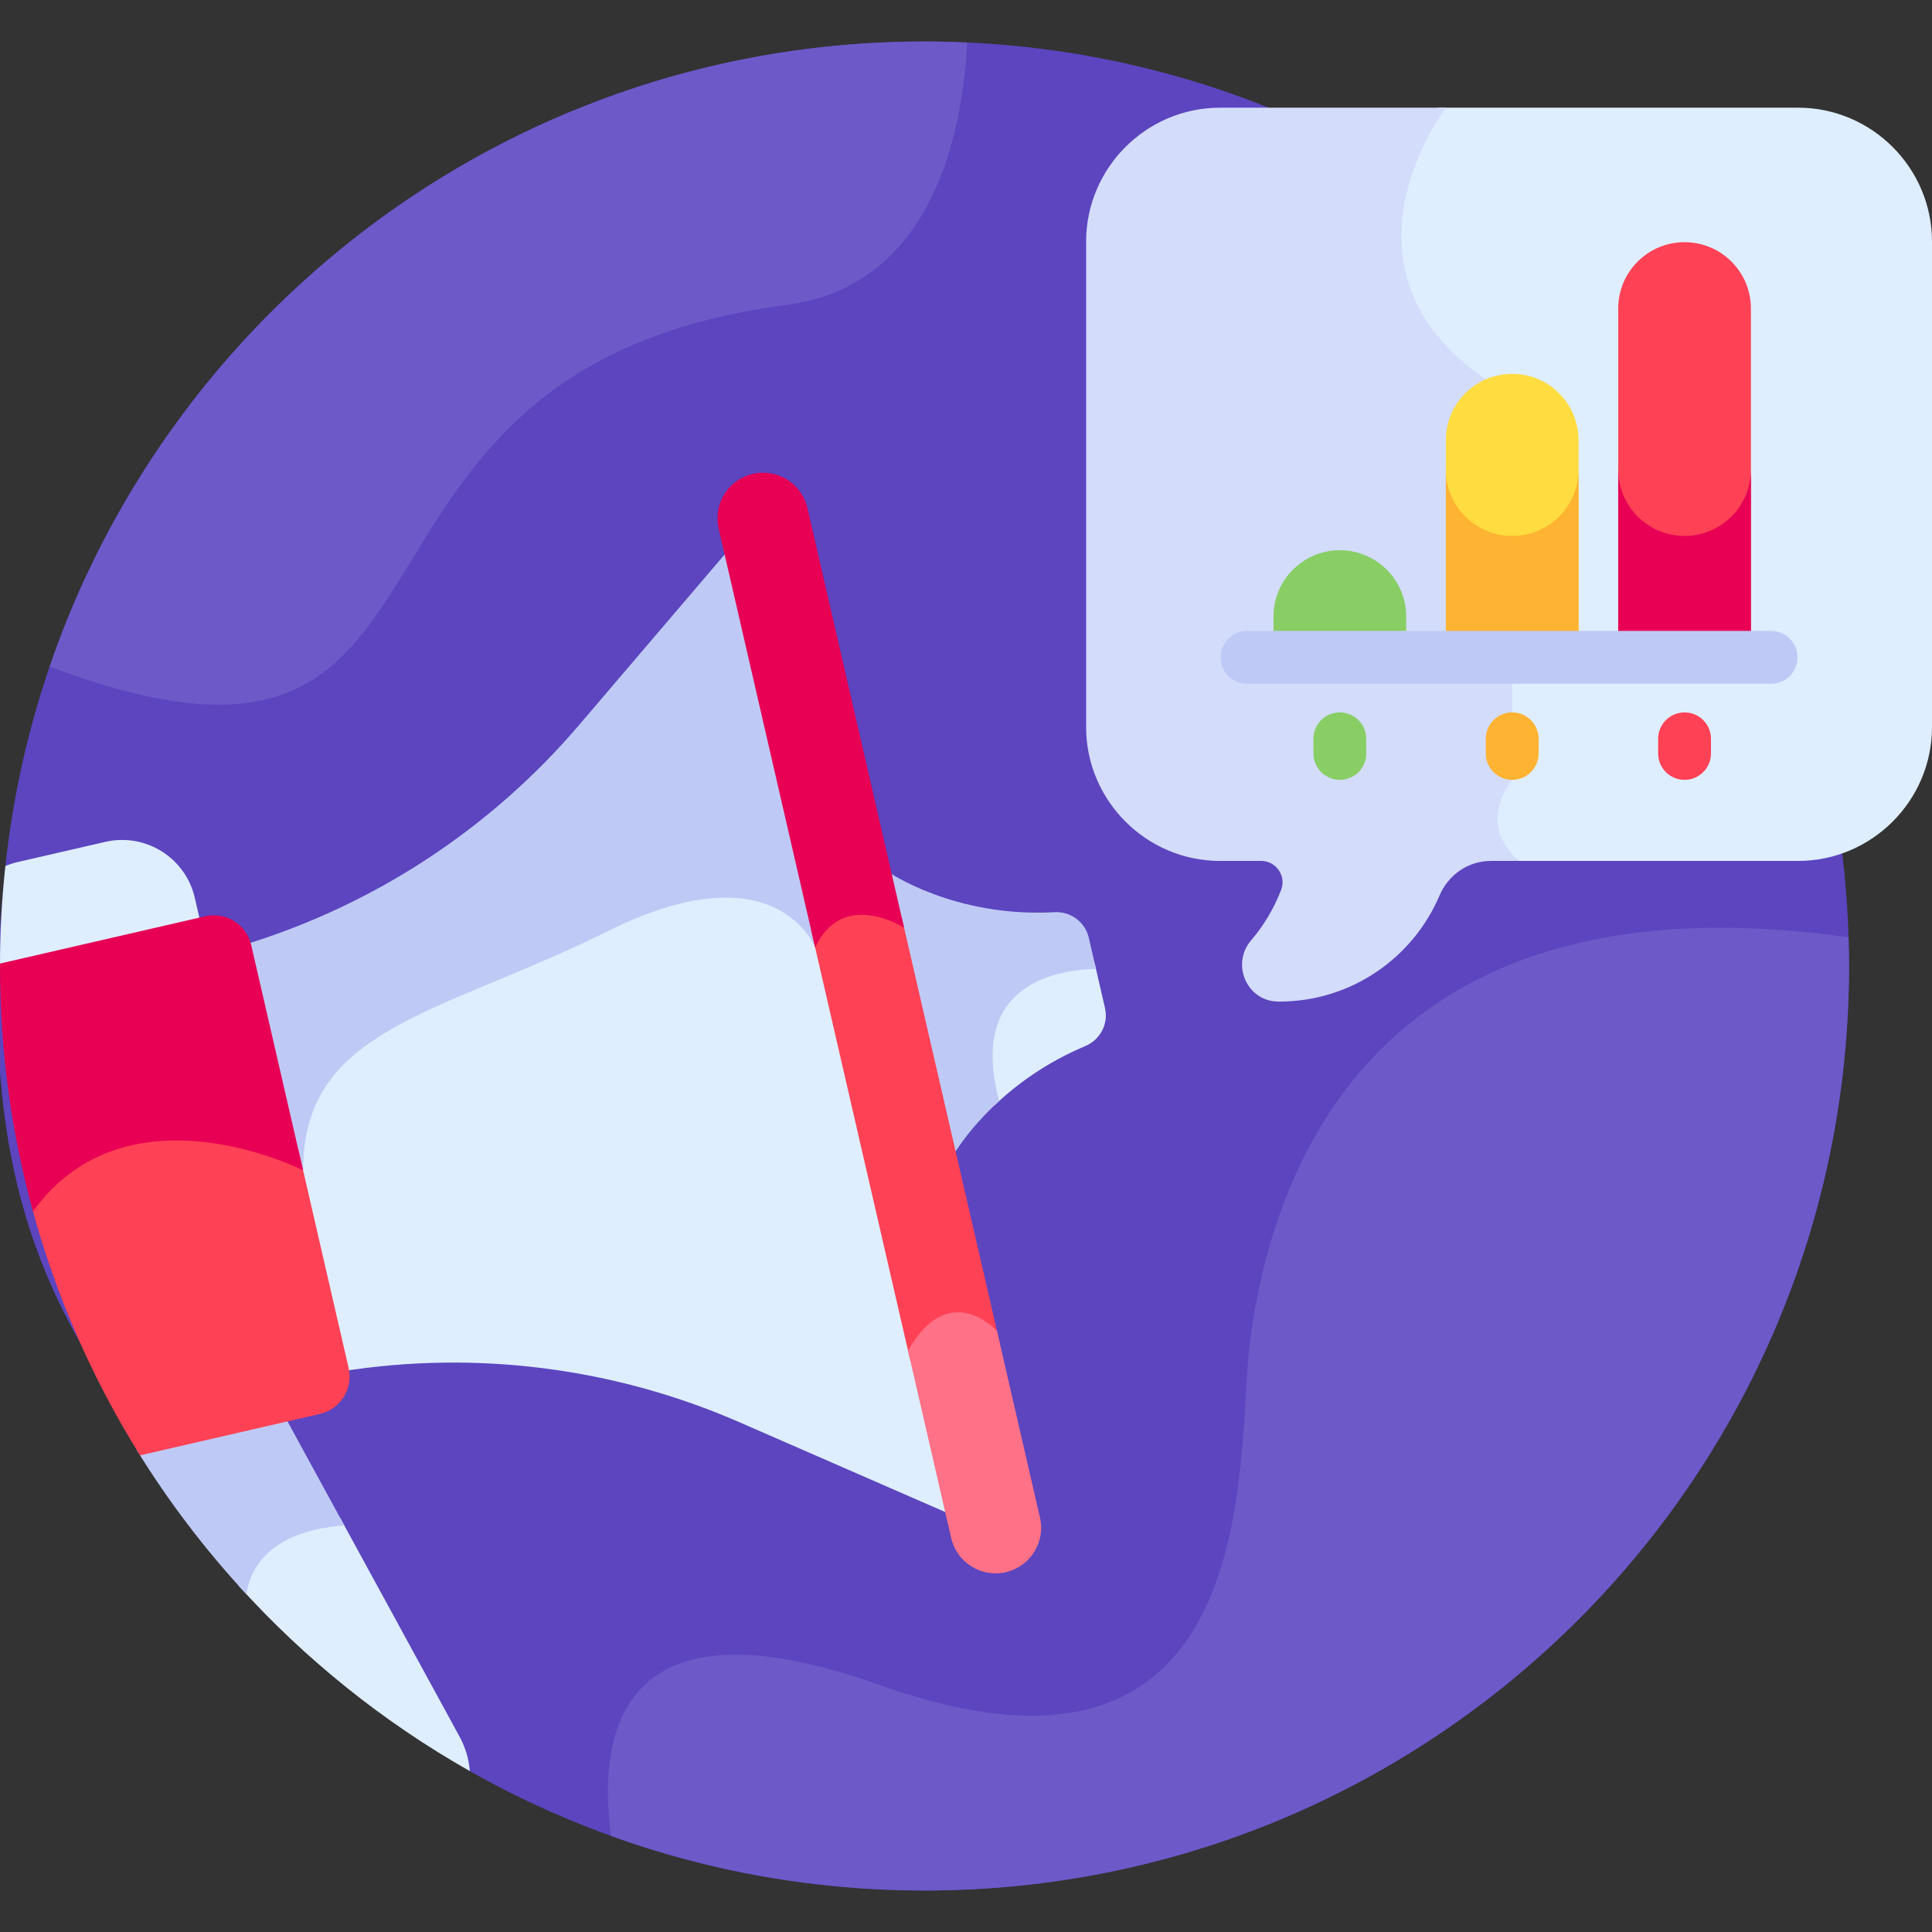 <?xml version="1.0" encoding="UTF-8"?> <svg xmlns="http://www.w3.org/2000/svg" id="Layer_1" height="512" viewBox="0 0 512 512" width="512"><rect x="0" y="0" width="512" height="512" fill="#333333" stroke="none"/><g><path d="m245.002 10.998c-126.357 0-230.359 95.658-243.572 218.505s37.041 153.816 123.078 239.854c35.581 20.138 76.691 31.645 120.494 31.645 135.311 0 245.002-109.691 245.002-245.002s-109.691-245.002-245.002-245.002z" fill="#5c45bf"></path><path d="m476.525 28.539h-95.361s-32.531 42.525 10.583 71.993 7 80.671 7 80.671v25.468s-9.832 11.306 1.811 21.48h75.967c19.511 0 35.475-15.964 35.475-35.475v-128.663c0-19.511-15.964-35.474-35.475-35.474z" fill="#deeeff"></path><path d="m323.309 28.539c-19.511 0-35.475 15.964-35.475 35.475v128.663c0 19.511 15.964 35.475 35.475 35.475h10.895c3.962 0 6.732 3.973 5.312 7.672-1.888 4.918-4.594 9.43-7.954 13.369-5.412 6.345-1.122 16.195 7.217 16.236.077 0 .153.001.23.001 19.084 0 35.452-11.587 42.475-28.107 2.34-5.503 7.626-9.17 13.606-9.17h7.468c-11.643-10.174-1.811-21.48-1.811-21.48v-25.468s36.114-51.203-7-80.671-10.583-71.993-10.583-71.993h-59.855z" fill="#d3dcfb"></path><path d="m.014 257.078 53.197-12.254-1.585-6.882c-2.453-10.648-13.073-17.292-23.721-14.839l-23.347 5.378c-1.09.251-2.126.608-3.127 1.021-.937 8.706-1.431 17.544-1.431 26.498 0 .361.012.718.014 1.078z" fill="#deeeff"></path><path d="m121.771 460.195-31.652-57.995c-10.205.593-24.345 4.016-26.828 18.098 17.589 19.441 38.243 36.056 61.217 49.059-.245-3.12-1.134-6.24-2.737-9.162z" fill="#deeeff"></path><path d="m91.242 404.257-15.918-29.166-39.183 9.026c8.445 13.738 18.222 26.565 29.126 38.332 2.341-13.806 15.817-17.451 25.975-18.192z" fill="#becaf5"></path><path d="m216.033 247.938c-1.747-2.729-5.331-6.943-11.816-9.471-11.092-4.324-25.825-1.985-43.787 6.947-10.518 5.229-20.753 9.491-29.782 13.251-29.287 12.194-50.663 21.097-51.777 49.151-.307-.136-.655-.286-1.021-.441l12.795 55.546c.036.158.056.316.085.474 35.562-5.587 72.082-.954 105.244 13.518l55.535 24.236c-1.868-8.11-19.758-85.773-35.338-153.411-.045.069-.094.13-.138.2z" fill="#deeeff"></path><path d="m192.757 146.097-39.336 46.089c-23.489 27.521-54.302 47.665-88.724 58.198.043.155.095.305.131.464l13.442 58.354c1.322.58 2.055.952 2.055.952 0-37.846 36.038-41.154 80.773-63.397 44.736-22.244 54.927 4.334 54.927 4.334.203-.436.415-.845.632-1.241-11.851-51.447-22.483-97.602-23.9-103.753z" fill="#becaf5"></path><path d="m290.095 255.253c-7.238.23-17.664 2.003-23.761 9.563-5.244 6.504-6.165 15.949-2.79 28.113 5.628-5.354 13.547-11.292 24.072-15.711 3.956-1.661 6.184-5.883 5.221-10.064z" fill="#deeeff"></path><path d="m290.442 256.761-1.901-8.254c-.963-4.181-4.814-7.003-9.098-6.766-26.664 1.476-44.189-10.756-44.189-10.756 2.097 9.105 15.219 66.072 17.331 75.237 0 0 3.792-6.788 12.194-14.443-7.981-30.073 13.641-34.688 25.663-35.018z" fill="#becaf5"></path><path d="m464.01 174.203v-92.44c0-9.711-7.873-17.583-17.584-17.583s-17.583 7.872-17.583 17.583v92.44z" fill="#ff4155"></path><path d="m418.332 174.203v-57.54c0-9.711-7.873-17.583-17.584-17.583s-17.583 7.872-17.583 17.583v57.54z" fill="#ffdd40"></path><path d="m446.426 142.029c-9.711 0-17.583-7.872-17.583-17.583v49.757h35.167v-49.757c0 9.711-7.873 17.583-17.584 17.583z" fill="#e80054"></path><path d="m400.748 142.029c-9.711 0-17.583-7.872-17.583-17.583v49.757h35.167v-49.757c0 9.711-7.873 17.583-17.584 17.583z" fill="#ffb332"></path><path d="m372.653 174.203v-10.806c0-9.711-7.873-17.583-17.584-17.583s-17.583 7.872-17.583 17.583v10.806z" fill="#88ce65"></path><g><path d="m469.366 181.203h-138.898c-3.866 0-7-3.134-7-7s3.134-7 7-7h138.898c3.866 0 7 3.134 7 7s-3.133 7-7 7z" fill="#becaf5"></path></g><g><path d="m355.069 206.671c-3.866 0-7-3.134-7-7v-3.879c0-3.866 3.134-7 7-7s7 3.134 7 7v3.879c0 3.866-3.133 7-7 7z" fill="#88ce65"></path></g><g><path d="m400.748 206.671c-3.866 0-7-3.134-7-7v-3.879c0-3.866 3.134-7 7-7s7 3.134 7 7v3.879c0 3.866-3.134 7-7 7z" fill="#ffb332"></path></g><g><path d="m446.426 206.671c-3.866 0-7-3.134-7-7v-3.879c0-3.866 3.134-7 7-7s7 3.134 7 7v3.879c0 3.866-3.133 7-7 7z" fill="#ff4155"></path></g><path d="m241.938 358.666c3.27-5.753 6.95-8.893 10.936-9.335 5.322-.6 9.721 3.859 10.186 4.348l1.987 2.659-26.07-113.176-.188.519c-2.794-1.435-8.752-3.865-14.551-2.196-3.351.965-6.102 3.131-8.205 6.453-.305-.476-.669-.999-1.092-1.549l26.203 113.757c.27-.526.535-1.025.794-1.48z" fill="#ff4155"></path><path d="m213.978 134.636c-1.497-6.498-7.977-10.552-14.475-9.055s-10.552 7.977-9.055 14.475l25.577 111.035c7.329-15.742 23.572-5.234 23.573-5.233z" fill="#e80054"></path><path d="m79.086 304.778c-.097.99-.175 1.997-.216 3.039-6.993-3.098-29.675-11.732-50.413-3.963-8.021 3.007-14.781 8.14-20.218 15.323 6.335 23.783 16.151 46.146 28.878 66.505l47.646-10.975c5.47-1.26 8.884-6.716 7.623-12.186z" fill="#ff4155"></path><path d="m80.325 310.154-13.753-59.707c-1.26-5.47-6.716-8.883-12.186-7.623l-54.378 12.525c0 .217-.008.433-.008.651 0 22.518 3.045 44.323 8.737 65.032 24.974-34.575 71.587-10.878 71.588-10.878z" fill="#e80054"></path><path d="m245.002 10.998c-107.531 0-198.858 69.285-231.832 165.641 121.58 45.956 62.609-78.568 195.15-95.806 38.759-5.041 46.717-45.346 48.011-69.565-3.756-.171-7.531-.27-11.329-.27z" fill="#6d59c8"></path><path d="m331.263 355.5c-3.835 29.754 5.194 127.858-98.237 91-68.716-24.488-74.775 12.47-71.103 40.039 25.942 9.355 53.912 14.463 83.079 14.463 135.311 0 245.002-109.691 245.002-245.002 0-2.547-.052-5.081-.129-7.609-128.327-18.132-153.263 65.609-158.612 107.109z" fill="#6d59c8"></path><path d="m240.633 357.924 11.441 49.667c1.497 6.498 7.977 10.551 14.475 9.055 6.498-1.497 10.552-7.977 9.055-14.475l-11.392-49.457s-12.641-14.032-23.579 5.21z" fill="#ff7186"></path></g></svg> 